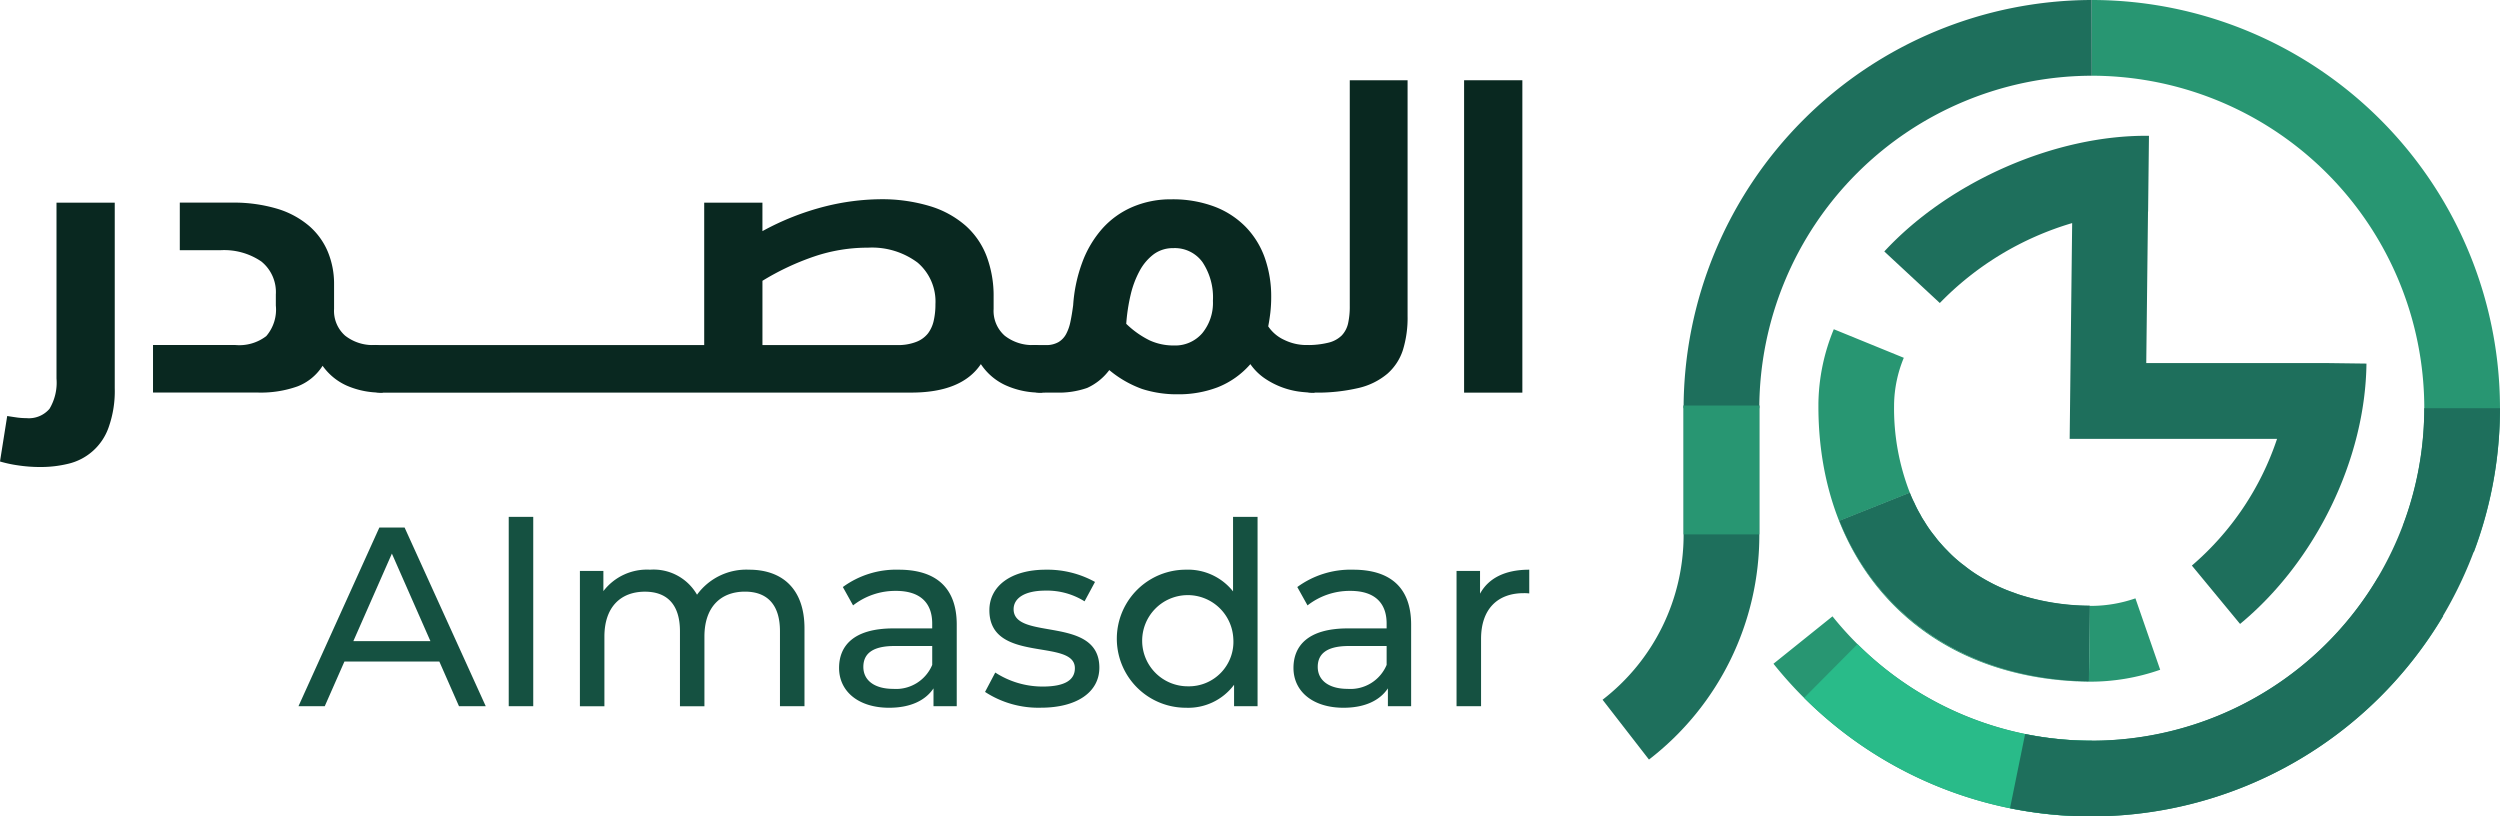 <svg xmlns="http://www.w3.org/2000/svg" width="269" height="87.844" viewBox="0 0 269 87.844">
  <g id="logo" transform="translate(-282.792 -400.723)">
    <g id="Group_180" data-name="Group 180" transform="translate(478.453 415.338)">
      <g id="Group_177" data-name="Group 177" transform="translate(50.82 24.458)">
        <path id="Path_4717" data-name="Path 4717" d="M421.872,420.429l-4.1,0h0Z" transform="translate(-417.771 -420.427)" fill="#289672"/>
      </g>
      <g id="Group_178" data-name="Group 178" transform="translate(0 20.806)">
        <path id="Path_4718" data-name="Path 4718" d="M428.919,455.229a22.786,22.786,0,0,1-7.708,1.283c-17.429-.2-29.115-12.162-29.067-29.733l0-.19a21.612,21.612,0,0,1,1.656-8l7.533,3.074a13.634,13.634,0,0,0-1.047,5.023l0,.087a24.966,24.966,0,0,0,1.7,9.414l-7.571,3.02c4.27,10.675,14.3,17.129,26.834,17.274l.1-8.124a14.642,14.642,0,0,0,4.906-.811Z" transform="translate(-392.144 -418.585)" fill="#289672"/>
        <path id="Path_4719" data-name="Path 4719" d="M420.218,439.629l-.1,8.124c-12.535-.145-22.565-6.6-26.834-17.274l7.571-3.02a10.832,10.832,0,0,0,.49,1.1,11.671,11.671,0,0,0,.629,1.224c.137.262.29.508.444.752a15.767,15.767,0,0,0,1.144,1.628c.2.264.41.526.633.771s.446.492.668.72a13.189,13.189,0,0,0,1.152,1.089c.222.194.446.371.688.547a15.2,15.2,0,0,0,1.721,1.2c.345.212.69.408,1.053.6.43.232.863.444,1.329.641q.6.268,1.245.484c.139.053.293.107.432.161a24.707,24.707,0,0,0,7.694,1.253Z" transform="translate(-391.019 -409.862)" fill="#289672"/>
      </g>
      <g id="Group_179" data-name="Group 179" transform="translate(7.089)">
        <path id="Path_4720" data-name="Path 4720" d="M447.6,432.6c-.121,10.282-5.453,21.282-13.6,28.014l-5.186-6.28a30.782,30.782,0,0,0,9.166-13.635l-22.315,0,.268-23.217a32.741,32.741,0,0,0-14.24,8.6l-5.973-5.547c7-7.559,18.45-12.561,28.478-12.444l-.093,8.146h-.01l-.188,16.31h15.543l4.1,0Z" transform="translate(-395.719 -408.093)" fill="#1e6f5c"/>
      </g>
    </g>
    <g id="Group_183" data-name="Group 183" transform="translate(473.617 400.723)">
      <g id="Group_181" data-name="Group 181" transform="translate(34.253)">
        <path id="Path_4721" data-name="Path 4721" d="M448.086,460.146l-7.623-2.875a35.8,35.8,0,0,0-33.486-48.4v-8.148a43.95,43.95,0,0,1,41.108,59.423Z" transform="translate(-406.978 -400.723)" fill="#289672"/>
      </g>
      <g id="Group_182" data-name="Group 182" transform="translate(0 62.126)">
        <path id="Path_4722" data-name="Path 4722" d="M423.958,457.77a43.742,43.742,0,0,1-34.253-16.425l6.35-5.1a35.783,35.783,0,0,0,58.708-4.188l7.01,4.151A44.144,44.144,0,0,1,423.958,457.77Z" transform="translate(-389.705 -432.052)" fill="#289672"/>
      </g>
    </g>
    <g id="Group_184" data-name="Group 184" transform="translate(476.791 469.59)">
      <path id="Path_4723" data-name="Path 4723" d="M391.306,435.451" transform="translate(-391.306 -435.451)" fill="none"/>
    </g>
    <g id="Group_185" data-name="Group 185" transform="translate(463.947 400.723)">
      <path id="Path_4724" data-name="Path 4724" d="M392.975,444.645h-8.146a44.011,44.011,0,0,1,43.912-43.922l.01,8.148A35.854,35.854,0,0,0,392.975,444.645Z" transform="translate(-384.829 -400.723)" fill="#1e6f5c"/>
    </g>
    <g id="Group_186" data-name="Group 186" transform="translate(479.78 472.909)">
      <path id="Path_4725" data-name="Path 4725" d="M392.813,437.125" transform="translate(-392.813 -437.125)" fill="none"/>
    </g>
    <g id="Group_187" data-name="Group 187" transform="translate(476.918 470.03)">
      <path id="Path_4726" data-name="Path 4726" d="M422.321,454.21a43.646,43.646,0,0,1-30.951-12.759l5.741-5.778a35.552,35.552,0,0,0,25.21,10.391Z" transform="translate(-391.37 -435.673)" fill="#29bb89"/>
    </g>
    <g id="Group_188" data-name="Group 188" transform="translate(499.071 444.645)">
      <path id="Path_4727" data-name="Path 4727" d="M411.34,466.794a44.231,44.231,0,0,1-8.8-.88l1.624-7.984a35.815,35.815,0,0,0,42.95-35.058h8.146A43.972,43.972,0,0,1,411.34,466.794Z" transform="translate(-402.541 -422.872)" fill="#1e6f5c"/>
    </g>
    <g id="Group_189" data-name="Group 189" transform="translate(480.722 453.741)">
      <path id="Path_4728" data-name="Path 4728" d="M420.218,439.611l-.1,8.142c-12.535-.145-22.565-6.6-26.834-17.274l7.571-3.02a10.832,10.832,0,0,0,.49,1.1,11.671,11.671,0,0,0,.629,1.224,4.7,4.7,0,0,0,.444.752,11.7,11.7,0,0,0,1.144,1.628,6.446,6.446,0,0,0,.633.771,6.748,6.748,0,0,0,.668.72,13.189,13.189,0,0,0,1.152,1.089c.222.194.446.371.688.547a15.2,15.2,0,0,0,1.721,1.2c.345.212.69.408,1.053.6.43.232.88.444,1.329.641.414.179.831.339,1.245.484.139.053.293.107.432.161A25.489,25.489,0,0,0,420.218,439.611Z" transform="translate(-393.288 -427.459)" fill="#1e6f5c"/>
    </g>
    <g id="Group_190" data-name="Group 190" transform="translate(455.228 444.358)">
      <path id="Path_4729" data-name="Path 4729" d="M385.425,460.821l-4.993-6.437a22.38,22.38,0,0,0,8.719-17.792V422.727H397.3v13.865A30.476,30.476,0,0,1,385.425,460.821Z" transform="translate(-380.432 -422.727)" fill="#1e6f5c"/>
    </g>
    <g id="Group_191" data-name="Group 191" transform="translate(463.947 444.357)">
      <rect id="Rectangle_2365" data-name="Rectangle 2365" width="8.147" height="13.867" fill="#289672"/>
    </g>
    <g id="Group_192" data-name="Group 192" transform="translate(282.792 409.358)">
      <path id="Path_4730" data-name="Path 4730" d="M304.118,442.325a15.952,15.952,0,0,1-2.491-.183,13.415,13.415,0,0,1-1.9-.412l.776-4.892c.366.06.72.112,1.054.16a7.5,7.5,0,0,0,1.006.069,2.919,2.919,0,0,0,2.493-1.006,5.485,5.485,0,0,0,.752-3.247V413.881h6.267v19.983a11.619,11.619,0,0,1-.664,4.209,6.065,6.065,0,0,1-4.366,3.909A12.436,12.436,0,0,1,304.118,442.325Z" transform="translate(-299.728 -400.71)" fill="#092820"/>
      <path id="Path_4731" data-name="Path 4731" d="M316.24,429.2a4.758,4.758,0,0,0,3.314-.961,4.369,4.369,0,0,0,1.03-3.293v-1.187a4.228,4.228,0,0,0-1.556-3.545A7.085,7.085,0,0,0,314.592,419h-4.342v-5.122h5.579a16.34,16.34,0,0,1,4.915.662,9.506,9.506,0,0,1,3.431,1.853,7.512,7.512,0,0,1,2.011,2.791,8.987,8.987,0,0,1,.664,3.474v2.653a3.557,3.557,0,0,0,1.19,2.881,4.792,4.792,0,0,0,3.2,1.006.849.849,0,0,1,.892.595,6.466,6.466,0,0,1,.207,1.922,19.04,19.04,0,0,1-.071,2.1c-.045.334-.129.5-.25.5a9.111,9.111,0,0,1-3.773-.733,6.358,6.358,0,0,1-2.629-2.149,5.573,5.573,0,0,1-2.7,2.217,11.765,11.765,0,0,1-4.254.664H307.368V429.2Z" transform="translate(-290.904 -400.71)" fill="#092820"/>
      <path id="Path_4732" data-name="Path 4732" d="M320.1,434.52a2.454,2.454,0,0,1-1.739-.595,2.389,2.389,0,0,1-.64-1.83,4.225,4.225,0,0,1,.39-1.967,1.253,1.253,0,0,1,1.166-.731h35.439v-15.32h6.265v3.064a28.661,28.661,0,0,1,6.814-2.677,25.3,25.3,0,0,1,5.762-.754,17.857,17.857,0,0,1,5.489.754,10.367,10.367,0,0,1,3.84,2.127,8.408,8.408,0,0,1,2.241,3.314,12.078,12.078,0,0,1,.73,4.278v1.325a3.564,3.564,0,0,0,1.19,2.881,4.8,4.8,0,0,0,3.2,1.006.847.847,0,0,1,.892.595,6.4,6.4,0,0,1,.207,1.922,19.8,19.8,0,0,1-.069,2.1c-.045.334-.129.5-.25.5a8.945,8.945,0,0,1-3.911-.8,6.364,6.364,0,0,1-2.631-2.263q-2.056,3.064-7.5,3.064Zm52.174-15.6a17.9,17.9,0,0,0-5.691.937,27.826,27.826,0,0,0-5.6,2.629V429.4h14.5a5.319,5.319,0,0,0,2.056-.345,2.949,2.949,0,0,0,1.259-.914,3.562,3.562,0,0,0,.616-1.373,7.832,7.832,0,0,0,.183-1.761,5.511,5.511,0,0,0-1.92-4.48A8.2,8.2,0,0,0,372.276,418.924Z" transform="translate(-278.944 -400.906)" fill="#092820"/>
      <path id="Path_4733" data-name="Path 4733" d="M353.034,434.52a2.368,2.368,0,0,1-1.758-.621,2.429,2.429,0,0,1-.618-1.8,3.959,3.959,0,0,1,.411-2.013,1.272,1.272,0,0,1,1.142-.685h1.19a2.654,2.654,0,0,0,1.4-.321,2.242,2.242,0,0,0,.821-.869,4.865,4.865,0,0,0,.457-1.3q.162-.753.3-1.806a16.243,16.243,0,0,1,.985-4.618,11.474,11.474,0,0,1,2.148-3.614,9.2,9.2,0,0,1,3.248-2.332,10.389,10.389,0,0,1,4.183-.823,12.74,12.74,0,0,1,4.62.778,9.31,9.31,0,0,1,3.383,2.194A9.161,9.161,0,0,1,377,420.021a12.457,12.457,0,0,1,.687,4.209,14.647,14.647,0,0,1-.093,1.692c-.063.517-.138,1.006-.228,1.463a4.148,4.148,0,0,0,1.737,1.465,5.421,5.421,0,0,0,2.377.547.825.825,0,0,1,.847.64,6.688,6.688,0,0,1,.207,1.92c0,.582-.009,1.037-.024,1.373a7.63,7.63,0,0,1-.067.776,3.329,3.329,0,0,1-.071.345c-.013.045-.037.069-.067.069a13.074,13.074,0,0,1-1.625-.114,8.68,8.68,0,0,1-3.657-1.4,6.025,6.025,0,0,1-1.577-1.554,9.083,9.083,0,0,1-3.521,2.491,11.76,11.76,0,0,1-4.254.754,12.23,12.23,0,0,1-3.864-.569,11.7,11.7,0,0,1-3.543-2.036,6.131,6.131,0,0,1-2.379,1.92,9.24,9.24,0,0,1-3.383.5Zm14.132-15.55a3.479,3.479,0,0,0-2.129.664,5.5,5.5,0,0,0-1.508,1.784,10.283,10.283,0,0,0-.959,2.539,19.851,19.851,0,0,0-.481,3.155,9.821,9.821,0,0,0,2.515,1.782,6.133,6.133,0,0,0,2.607.55,3.837,3.837,0,0,0,3.062-1.325,5.132,5.132,0,0,0,1.144-3.476,6.842,6.842,0,0,0-1.121-4.161A3.678,3.678,0,0,0,367.166,418.969Z" transform="translate(-240.906 -400.906)" fill="#092820"/>
      <path id="Path_4734" data-name="Path 4734" d="M365.792,436.26a9.246,9.246,0,0,0,2.355-.252,3.055,3.055,0,0,0,1.442-.776,2.767,2.767,0,0,0,.685-1.3,8.4,8.4,0,0,0,.181-1.877V407.769h6.221V433.15a11.739,11.739,0,0,1-.5,3.635,5.746,5.746,0,0,1-1.67,2.56,7.415,7.415,0,0,1-3.086,1.532,19.393,19.393,0,0,1-4.8.5,2.369,2.369,0,0,1-1.759-.621,2.429,2.429,0,0,1-.618-1.8,3.96,3.96,0,0,1,.412-2.013A1.272,1.272,0,0,1,365.792,436.26Z" transform="translate(-225.22 -407.769)" fill="#092820"/>
      <path id="Path_4735" data-name="Path 4735" d="M379.1,407.769v33.613h-6.269V407.769Z" transform="translate(-215.294 -407.769)" fill="#092820"/>
    </g>
    <g id="Group_193" data-name="Group 193" transform="translate(314.91 456.337)">
      <path id="Path_4736" data-name="Path 4736" d="M329.788,444.232H319.573l-2.114,4.8h-2.827l8.7-19.22h2.717l8.73,19.22H331.9Zm-.961-2.2-4.146-9.417-4.146,9.417Z" transform="translate(-314.632 -428.662)" fill="#155141"/>
      <path id="Path_4737" data-name="Path 4737" d="M325.129,429.28h2.638v20.373h-2.638Z" transform="translate(-302.508 -429.28)" fill="#155141"/>
      <path id="Path_4738" data-name="Path 4738" d="M352.847,438.234v8.372h-2.638v-8.073c0-2.855-1.373-4.254-3.76-4.254-2.638,0-4.368,1.674-4.368,4.832v7.5h-2.633v-8.073c0-2.855-1.375-4.254-3.763-4.254-2.636,0-4.366,1.674-4.366,4.832v7.5h-2.636V432.054h2.526v2.17a5.9,5.9,0,0,1,5.025-2.306,5.381,5.381,0,0,1,5.051,2.692,6.555,6.555,0,0,1,5.6-2.692C350.427,431.918,352.847,433.948,352.847,438.234Z" transform="translate(-298.403 -426.233)" fill="#155141"/>
      <path id="Path_4739" data-name="Path 4739" d="M354.283,437.821v8.786h-2.5v-1.92c-.879,1.317-2.5,2.086-4.778,2.086-3.295,0-5.383-1.758-5.383-4.284,0-2.334,1.511-4.254,5.849-4.254h4.172v-.524c0-2.224-1.289-3.513-3.9-3.513a7.374,7.374,0,0,0-4.614,1.562l-1.1-1.976a9.7,9.7,0,0,1,6.012-1.866C352.031,431.918,354.283,433.84,354.283,437.821Zm-2.638,4.338v-2.03h-4.06c-2.61,0-3.351,1.015-3.351,2.25,0,1.454,1.207,2.362,3.211,2.362A4.218,4.218,0,0,0,351.646,442.159Z" transform="translate(-283.456 -426.233)" fill="#155141"/>
      <path id="Path_4740" data-name="Path 4740" d="M348.912,445.07l1.1-2.086a9.358,9.358,0,0,0,5.107,1.508c2.444,0,3.459-.741,3.459-1.976,0-3.269-9.2-.44-9.2-6.234,0-2.608,2.334-4.364,6.066-4.364a10.587,10.587,0,0,1,5.3,1.317l-1.125,2.088a7.591,7.591,0,0,0-4.2-1.153c-2.308,0-3.433.849-3.433,2,0,3.431,9.226.631,9.226,6.288,0,2.633-2.416,4.31-6.288,4.31A10.5,10.5,0,0,1,348.912,445.07Z" transform="translate(-275.039 -426.233)" fill="#155141"/>
      <path id="Path_4741" data-name="Path 4741" d="M370.6,429.28v20.373h-2.528v-2.306a6.146,6.146,0,0,1-5.189,2.472,7.427,7.427,0,0,1,0-14.854,6.187,6.187,0,0,1,5.079,2.334V429.28Zm-2.61,13.1a4.906,4.906,0,1,0-4.888,5.133A4.789,4.789,0,0,0,367.99,442.378Z" transform="translate(-267.404 -429.28)" fill="#155141"/>
      <path id="Path_4742" data-name="Path 4742" d="M376.971,437.821v8.786h-2.5v-1.92c-.879,1.317-2.5,2.086-4.775,2.086-3.3,0-5.385-1.758-5.385-4.284,0-2.334,1.513-4.254,5.849-4.254h4.174v-.524c0-2.224-1.291-3.513-3.9-3.513a7.367,7.367,0,0,0-4.612,1.562l-1.1-1.976a9.7,9.7,0,0,1,6.012-1.866C374.722,431.918,376.971,433.84,376.971,437.821Zm-2.636,4.338v-2.03h-4.062c-2.61,0-3.351,1.015-3.351,2.25,0,1.454,1.209,2.362,3.213,2.362A4.219,4.219,0,0,0,374.336,442.159Z" transform="translate(-257.251 -426.233)" fill="#155141"/>
      <path id="Path_4743" data-name="Path 4743" d="M380.28,431.918v2.554a4.567,4.567,0,0,0-.6-.028c-2.829,0-4.586,1.73-4.586,4.916v7.247h-2.638V432.054h2.528V434.5C375.914,432.8,377.724,431.918,380.28,431.918Z" transform="translate(-247.85 -426.233)" fill="#155141"/>
    </g>
  </g>
</svg>
